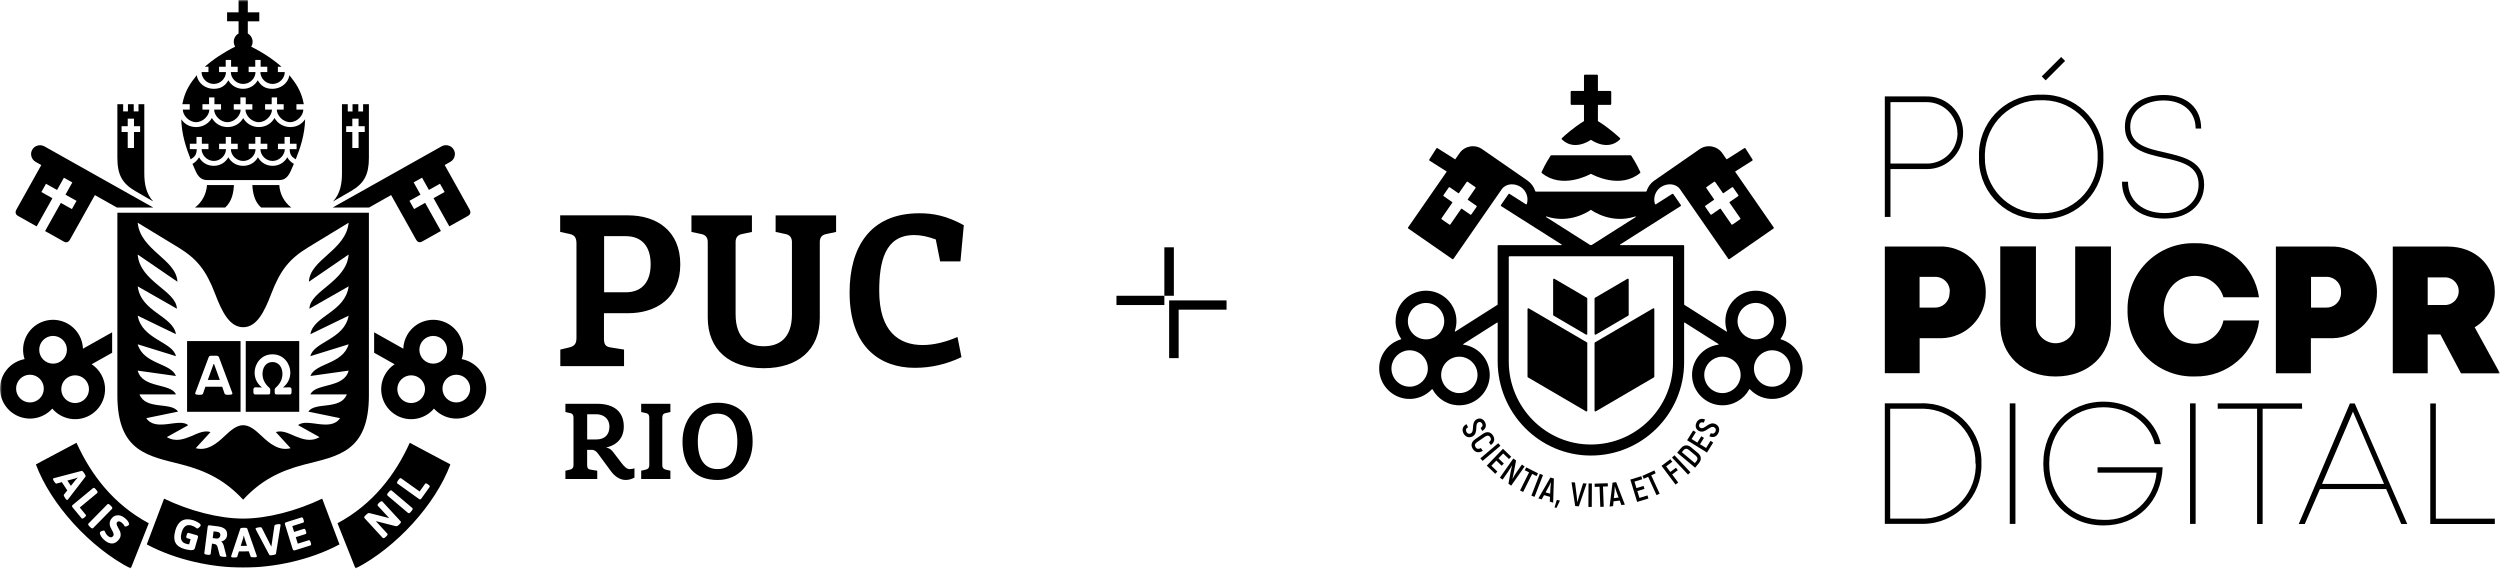 <svg width="642" height="146" viewBox="0 0 642 146" fill="none" xmlns="http://www.w3.org/2000/svg">
<g clip-path="url(#clip0_623_2)">
<mask id="mask0_623_2" style="mask-type:luminance" maskUnits="userSpaceOnUse" x="0" y="0" width="642" height="146">
<path d="M642 0H0V146H642V0Z" fill="white"/>
</mask>
<g mask="url(#mask0_623_2)">
<path d="M376.586 108.928L376.994 109.709C376.45 110 376.339 110.436 376.586 110.909C376.848 111.417 377.283 111.508 377.711 111.29C378.761 110.736 377.666 108.474 379.245 107.656C380.016 107.257 380.888 107.52 381.349 108.41C381.822 109.319 381.524 110.173 380.632 110.672L380.224 109.891C380.723 109.609 380.833 109.219 380.616 108.81C380.389 108.374 380.016 108.256 379.634 108.447C378.59 108.992 379.76 111.226 378.11 112.09C377.319 112.498 376.349 112.298 375.83 111.299C375.341 110.354 375.603 109.446 376.576 108.928H376.586Z" fill="black"/>
<path d="M378.806 112.806L380.839 111.407C381.847 110.716 382.771 110.907 383.362 111.779C383.981 112.679 383.799 113.578 382.846 114.296L382.363 113.587C382.917 113.151 382.998 112.715 382.681 112.243C382.402 111.825 381.928 111.734 381.338 112.143L379.305 113.542C378.715 113.941 378.634 114.405 378.923 114.841C379.25 115.322 379.694 115.395 380.294 115.059L380.777 115.767C379.769 116.385 378.861 116.221 378.242 115.313C377.645 114.441 377.807 113.505 378.806 112.815V112.806Z" fill="black"/>
<path d="M385.308 114.48L380.726 118.358L380.162 117.695L384.747 113.816L385.308 114.48Z" fill="black"/>
<path d="M384.543 121.082L383.982 121.672L381.803 119.574L385.96 115.25L388.074 117.294L387.513 117.884L386.015 116.449L384.808 117.702L386.186 119.029L385.632 119.601L384.254 118.275L382.983 119.601L384.536 121.1L384.543 121.082Z" fill="black"/>
<path d="M391.525 119.792L388.075 124.715L387.365 124.216L387.955 121.036C388.065 120.564 388.221 119.91 388.318 119.51H388.292C387.994 120.037 387.511 120.8 387.193 121.263L385.87 123.162L385.17 122.671L388.62 117.748L389.327 118.248L388.701 121.545C388.62 121.981 388.484 122.562 388.393 122.944H388.419C388.701 122.417 389.181 121.654 389.482 121.218L390.825 119.301L391.525 119.792Z" fill="black"/>
<path d="M394.57 122.272L393.455 121.709L391.139 126.342L390.352 125.943L392.667 121.31L391.558 120.755L391.931 120.02L394.953 121.537L394.58 122.272H394.57Z" fill="black"/>
<path d="M396.244 122L394.065 127.595L393.258 127.277L395.427 121.682L396.234 122H396.244Z" fill="black"/>
<path d="M398.031 127.587L396.507 127.151L395.917 128.241L395.045 127.996L398.141 122.627L399.04 122.881L398.848 129.077L397.986 128.831L398.041 127.587H398.031ZM398.077 126.769L398.158 125.116C398.187 124.716 398.248 124.135 398.294 123.817H398.268C398.141 124.108 397.905 124.635 397.704 124.989L396.906 126.442L398.077 126.779V126.769Z" fill="black"/>
<path d="M400.599 128.54L399.72 130.412L399.211 130.312L399.782 128.377L400.592 128.54H400.599Z" fill="black"/>
<path d="M403.555 123.836L404.463 123.918L404.887 127.279C404.962 127.815 405.007 128.405 405.053 128.896H405.088C405.215 128.423 405.37 127.851 405.523 127.333L406.541 124.099L407.439 124.181L405.442 130.031L404.508 129.949L403.564 123.836H403.555Z" fill="black"/>
<path d="M408.799 124.171L408.763 130.176H407.9L407.936 124.162H408.799V124.171Z" fill="black"/>
<path d="M412.901 124.907L411.646 124.953L411.837 130.131L410.958 130.167L410.767 124.989L409.522 125.035L409.496 124.208L412.871 124.09L412.901 124.917V124.907Z" fill="black"/>
<path d="M415.936 128.549L414.366 128.74L414.24 129.976L413.342 130.085L414.104 123.935L415.028 123.816L417.262 129.594L416.373 129.703L415.945 128.54L415.936 128.549ZM415.654 127.768L415.083 126.215C414.947 125.833 414.785 125.27 414.7 124.961H414.674C414.674 125.288 414.655 125.869 414.61 126.269L414.438 127.913L415.647 127.768H415.654Z" fill="black"/>
<path d="M423.079 127.233L423.312 128.014L420.417 128.895L418.666 123.154L421.48 122.291L421.717 123.072L419.73 123.681L420.235 125.343L422.061 124.78L422.298 125.543L420.472 126.106L421.007 127.859L423.079 127.224V127.233Z" fill="black"/>
<path d="M425.172 121.536L424.037 122.063L426.197 126.778L425.399 127.15L423.24 122.436L422.115 122.953L421.768 122.209L424.835 120.801L425.182 121.545L425.172 121.536Z" fill="black"/>
<path d="M427.864 119.765L428.934 121.2L430.386 120.11L430.86 120.746L429.407 121.827L430.967 123.916L430.276 124.434L426.684 119.628L428.944 117.93L429.433 118.584L427.864 119.765Z" fill="black"/>
<path d="M429.995 116.904L434.106 121.283L433.481 121.873L429.369 117.495L430.005 116.904H429.995Z" fill="black"/>
<path d="M430.705 116.25L431.658 115.106C432.401 114.207 433.374 114.125 434.281 114.879L436.006 116.323C436.924 117.086 437.015 118.058 436.269 118.949L435.306 120.102L430.705 116.25ZM435.643 118.422C436.042 117.949 435.981 117.441 435.436 116.986L433.737 115.569C433.202 115.115 432.702 115.152 432.304 115.633L431.895 116.123L435.235 118.921L435.643 118.431V118.422Z" fill="black"/>
<path d="M439.258 113.216L439.949 113.643L438.35 116.214L433.25 113.053L434.803 110.555L435.494 110.981L434.404 112.744L435.883 113.661L436.891 112.035L437.572 112.453L436.564 114.079L438.123 115.042L439.258 113.207V113.216Z" fill="black"/>
<path d="M438.956 112.035L439.329 111.235C439.89 111.49 440.308 111.308 440.526 110.827C440.772 110.309 440.581 109.9 440.146 109.7C439.063 109.2 437.938 111.444 436.323 110.69C435.542 110.327 435.214 109.473 435.642 108.555C436.077 107.62 436.933 107.338 437.877 107.747L437.504 108.546C436.978 108.319 436.605 108.474 436.404 108.892C436.197 109.337 436.323 109.709 436.712 109.891C437.776 110.391 438.846 108.101 440.526 108.892C441.333 109.264 441.761 110.154 441.288 111.181C440.843 112.144 439.955 112.489 438.956 112.035Z" fill="black"/>
<path d="M408.601 35.927C409.101 36.272 412.95 38.779 416.017 35.8C416.108 35.709 416.108 35.564 416.017 35.473C415.391 34.882 413.105 32.793 410.388 31.131C410.362 31.112 410.343 31.085 410.343 31.049V27.024C410.343 26.97 410.388 26.934 410.433 26.934H413.54C413.666 26.934 413.767 26.834 413.767 26.706V23.582C413.767 23.454 413.666 23.355 413.54 23.355H410.433C410.382 23.355 410.343 23.309 410.343 23.264V19.403C410.343 19.276 410.245 19.176 410.116 19.176H406.993C406.867 19.176 406.766 19.276 406.766 19.403V23.264C406.766 23.318 406.721 23.355 406.675 23.355H403.572C403.446 23.355 403.345 23.454 403.345 23.582V26.706C403.345 26.834 403.446 26.934 403.572 26.934H406.675C406.731 26.934 406.766 26.979 406.766 27.024V31.049C406.766 31.049 406.75 31.112 406.721 31.131C404.007 32.793 401.721 34.882 401.095 35.473C401.004 35.564 400.995 35.709 401.095 35.8C404.153 38.779 408.011 36.272 408.511 35.927C408.546 35.909 408.582 35.909 408.621 35.927H408.601Z" fill="black"/>
<path d="M408.591 44.648C409.216 44.993 416.061 48.618 421.162 44.439C421.246 44.376 421.272 44.267 421.226 44.167C420.999 43.658 420.218 41.986 418.921 39.988C418.876 39.924 418.801 39.879 418.73 39.879H398.38C398.296 39.879 398.225 39.915 398.189 39.988C396.889 41.986 396.111 43.658 395.884 44.167C395.838 44.258 395.864 44.367 395.945 44.439C401.039 48.618 407.89 44.993 408.519 44.648C408.545 44.63 408.581 44.63 408.61 44.648H408.591Z" fill="black"/>
<path d="M418.143 81.048L409.81 85.926C409.664 86.008 409.482 85.908 409.482 85.735V76.66C409.482 76.579 409.528 76.506 409.593 76.469L417.926 71.591C418.068 71.51 418.25 71.61 418.25 71.782V80.857C418.25 80.939 418.205 81.012 418.143 81.048Z" fill="black"/>
<path d="M398.951 81.048L407.284 85.926C407.43 86.008 407.611 85.908 407.611 85.735V76.66C407.611 76.579 407.566 76.506 407.504 76.469L399.171 71.591C399.025 71.51 398.844 71.61 398.844 71.782V80.857C398.844 80.939 398.889 81.012 398.951 81.048Z" fill="black"/>
<path d="M424.722 96.909L409.81 105.63C409.664 105.712 409.482 105.612 409.482 105.439V88.106C409.482 88.025 409.528 87.952 409.593 87.916L424.505 79.195C424.65 79.113 424.832 79.213 424.832 79.386V96.718C424.832 96.8 424.787 96.873 424.722 96.909Z" fill="black"/>
<path d="M392.373 96.909L407.288 105.63C407.434 105.712 407.615 105.612 407.615 105.439V88.106C407.615 88.025 407.57 87.952 407.505 87.916L392.59 79.195C392.447 79.113 392.266 79.213 392.266 79.386V96.718C392.266 96.8 392.311 96.873 392.373 96.909Z" fill="black"/>
<path d="M394.421 49.199C394.34 49.199 394.266 49.145 394.24 49.063C393.912 48.009 393.251 47.055 392.272 46.374L380.615 38.298C378.708 36.981 376.105 37.454 374.788 39.361L373.699 40.933L369.13 38.035C369.04 37.98 368.923 38.008 368.868 38.089L367.036 40.978C366.981 41.069 367.007 41.187 367.091 41.242L371.53 44.058L361.588 58.411C361.524 58.502 361.553 58.62 361.634 58.674L372.973 66.541C373.054 66.605 373.18 66.577 373.235 66.496L385.68 48.545C386.795 47.046 389.049 46.992 390.608 48.073C392.006 49.045 392.56 50.78 392.106 52.334C392.071 52.452 391.925 52.515 391.824 52.443L387.641 49.781C387.56 49.726 387.44 49.754 387.385 49.835L385.433 52.651C385.372 52.742 385.398 52.86 385.488 52.924L401.02 62.78C401.101 62.835 401.065 62.953 400.964 62.953H384.782C384.671 62.953 384.59 63.035 384.59 63.144V78.196C384.59 78.196 384.574 78.26 384.545 78.278L373.725 85.145C373.654 85.191 373.553 85.118 373.589 85.036C373.932 84.037 374.088 82.947 373.988 81.812C373.67 77.987 370.547 74.916 366.718 74.671C362.169 74.38 358.385 77.987 358.385 82.475C358.385 84.155 358.92 85.718 359.818 86.989C359.854 87.044 359.828 87.117 359.773 87.135C356.368 88.143 353.927 91.395 354.189 95.183C354.455 99.053 357.584 102.178 361.452 102.432C363.929 102.596 366.173 101.606 367.717 99.953C367.762 99.907 367.833 99.916 367.869 99.971C369.241 102.514 371.964 104.213 375.087 104.077C379.182 103.904 382.492 100.516 382.567 96.41C382.638 92.385 379.671 89.033 375.813 88.516C375.722 88.507 375.696 88.388 375.777 88.343L384.454 82.829C384.519 82.793 384.6 82.829 384.6 82.911V92.767C384.6 106.012 395.219 116.94 408.454 116.985C421.716 117.031 432.481 106.284 432.481 93.03V82.911C432.481 82.838 432.565 82.793 432.627 82.829L441.307 88.343C441.378 88.388 441.352 88.507 441.268 88.516C437.403 89.042 434.442 92.385 434.517 96.41C434.588 100.516 437.902 103.904 441.994 104.077C445.11 104.204 447.84 102.505 449.212 99.971C449.238 99.916 449.322 99.907 449.367 99.953C450.911 101.606 453.151 102.596 455.628 102.432C459.497 102.169 462.619 99.053 462.892 95.183C463.154 91.395 460.713 88.134 457.308 87.135C457.246 87.117 457.217 87.044 457.263 86.989C458.154 85.736 458.68 84.2 458.699 82.547C458.744 78.232 455.184 74.644 450.872 74.653C446.563 74.653 443.067 78.16 443.067 82.475C443.067 83.374 443.22 84.228 443.492 85.036C443.521 85.118 443.43 85.2 443.356 85.145L432.536 78.278C432.536 78.278 432.491 78.232 432.491 78.196V63.144C432.491 63.035 432.41 62.953 432.299 62.953H416.116C416.026 62.953 415.99 62.826 416.061 62.78L431.592 52.924C431.683 52.87 431.709 52.742 431.648 52.651L429.696 49.835C429.64 49.754 429.524 49.726 429.443 49.781L425.257 52.443C425.146 52.515 425.01 52.452 424.975 52.334C424.511 50.78 425.065 49.045 426.473 48.073C428.035 46.992 430.295 47.046 431.401 48.545L443.846 66.496C443.91 66.577 444.027 66.605 444.111 66.541L455.447 58.674C455.538 58.611 455.557 58.492 455.492 58.411L445.616 44.14C445.616 44.14 445.6 44.031 445.645 44.003L450.003 41.242C450.094 41.187 450.12 41.069 450.055 40.978L448.223 38.089C448.168 37.999 448.051 37.971 447.96 38.035L443.466 40.887C443.466 40.887 443.366 40.906 443.34 40.86L442.305 39.361C440.989 37.454 438.372 36.981 436.475 38.298L424.822 46.374C423.84 47.055 423.178 48.009 422.851 49.063C422.825 49.145 422.75 49.199 422.669 49.199H394.431H394.421ZM437.938 52.842L440.143 51.316C440.143 51.316 440.198 51.225 440.172 51.18L438.392 48.6L438.184 48.3C438.119 48.209 438.145 48.091 438.23 48.037L440.188 46.674C440.279 46.611 440.399 46.638 440.451 46.72L440.723 47.11L442.442 49.59C442.442 49.59 442.532 49.645 442.578 49.617L444.783 48.091C444.873 48.028 444.99 48.055 445.045 48.136L446.407 50.099C446.472 50.19 446.443 50.308 446.362 50.362L444.157 51.888C444.157 51.888 444.102 51.979 444.128 52.025L446.906 56.04C446.971 56.13 446.942 56.249 446.861 56.303L444.899 57.666C444.809 57.729 444.692 57.702 444.637 57.62L441.858 53.605C441.858 53.605 441.767 53.551 441.722 53.578L439.517 55.104C439.426 55.168 439.309 55.141 439.254 55.059L437.892 53.097C437.828 53.006 437.857 52.888 437.938 52.833V52.842ZM379.198 53.106L377.836 55.068C377.775 55.159 377.655 55.177 377.574 55.113L375.369 53.587C375.369 53.587 375.268 53.569 375.233 53.614L372.454 57.629C372.392 57.72 372.272 57.738 372.191 57.675L370.23 56.312C370.139 56.249 370.123 56.13 370.184 56.049L372.963 52.034C372.963 52.034 372.979 51.934 372.934 51.898L370.729 50.371C370.638 50.308 370.622 50.19 370.683 50.108L372.045 48.146C372.11 48.055 372.227 48.037 372.308 48.1L374.516 49.626C374.516 49.626 374.613 49.645 374.652 49.599L376.367 47.119L376.64 46.729C376.701 46.638 376.821 46.62 376.902 46.683L378.864 48.046C378.955 48.109 378.971 48.227 378.91 48.309L378.699 48.609L376.919 51.189C376.919 51.189 376.902 51.289 376.948 51.325L379.153 52.851C379.243 52.915 379.263 53.033 379.198 53.115V53.106ZM362.38 99.289C359.5 99.516 357.114 97.127 357.341 94.248C357.522 91.986 359.354 90.151 361.614 89.969C364.494 89.742 366.88 92.131 366.653 95.011C366.472 97.273 364.64 99.108 362.38 99.289ZM366.592 87.135C363.712 87.362 361.326 84.973 361.553 82.093C361.734 79.831 363.566 77.996 365.826 77.814C368.706 77.587 371.092 79.977 370.865 82.856C370.683 85.118 368.851 86.953 366.592 87.135ZM379.415 95.892C379.642 98.772 377.256 101.161 374.38 100.934C372.12 100.752 370.285 98.917 370.103 96.655C369.876 93.775 372.263 91.386 375.142 91.613C377.402 91.795 379.234 93.63 379.415 95.892ZM397.145 55.586C403.108 57.557 407.929 54.314 408.49 53.914C408.526 53.887 408.565 53.887 408.6 53.914C409.161 54.314 413.973 57.557 419.946 55.586C420.056 55.549 420.117 55.695 420.027 55.758L408.808 62.88C408.727 62.926 408.636 62.953 408.545 62.953C408.454 62.953 408.364 62.926 408.283 62.88L397.064 55.758C396.973 55.695 397.035 55.549 397.145 55.586ZM429.631 93.039C429.631 104.722 420.147 114.187 408.464 114.151C396.808 114.115 387.45 104.476 387.45 92.812V66.005C387.45 65.896 387.531 65.814 387.641 65.814H429.443C429.55 65.814 429.631 65.896 429.631 66.005V93.048V93.039ZM442.704 100.934C439.825 101.161 437.439 98.772 437.665 95.892C437.847 93.63 439.679 91.795 441.942 91.613C444.818 91.386 447.205 93.775 446.978 96.655C446.796 98.917 444.964 100.752 442.704 100.934ZM446.216 82.847C445.989 79.967 448.375 77.578 451.254 77.805C453.514 77.987 455.346 79.822 455.528 82.084C455.755 84.963 453.369 87.353 450.492 87.126C448.233 86.944 446.397 85.109 446.216 82.847ZM455.466 99.289C452.587 99.516 450.201 97.127 450.428 94.248C450.609 91.986 452.444 90.151 454.704 89.969C457.58 89.742 459.967 92.131 459.74 95.011C459.558 97.273 457.726 99.108 455.466 99.289Z" fill="black"/>
<path d="M509.942 75.034C510.059 81.448 504.949 86.735 498.551 86.853C498.315 86.853 498.078 86.853 497.841 86.844H492.968V95.837H484.025V63.307H497.841C504.213 62.998 509.634 67.922 509.932 74.299C509.942 74.544 509.952 74.789 509.942 75.025V75.034ZM500.711 75.034C500.837 72.99 499.284 71.228 497.241 71.101C497.241 71.101 497.235 71.101 497.225 71.101C497.079 71.083 496.933 71.083 496.788 71.101H492.949V78.986H496.736C498.778 79.104 500.529 77.542 500.646 75.498C500.646 75.489 500.646 75.48 500.646 75.471C500.665 75.334 500.665 75.189 500.646 75.043L500.691 75.025L500.711 75.034Z" fill="black"/>
<path d="M513.664 83.257V63.281H522.83V83.094C522.83 85.882 525.084 88.135 527.859 88.144C530.648 88.144 532.898 85.891 532.908 83.112V63.29H542.094V83.266C542.094 91.269 536.176 96.683 527.869 96.683C519.565 96.683 513.664 91.269 513.664 83.266V83.257Z" fill="black"/>
<path d="M563.637 96.674C554.377 96.965 546.634 89.688 546.352 80.422C546.352 80.15 546.342 79.877 546.352 79.596C546.2 70.284 553.615 62.608 562.918 62.454C563.164 62.454 563.401 62.454 563.644 62.454C571.87 62.218 578.948 68.195 580.112 76.344H570.978C570.018 73.082 567.032 70.848 563.637 70.848C558.988 70.848 555.638 74.554 555.638 79.596C555.638 84.638 559.069 88.28 563.683 88.28C567.22 88.28 570.271 85.773 570.978 82.294H580.148C579.175 90.624 572.032 96.856 563.654 96.674H563.637Z" fill="black"/>
<path d="M610.4 75.036C610.507 81.45 605.406 86.736 599.006 86.855C598.772 86.855 598.545 86.855 598.309 86.855H593.435V95.848H584.447V63.318H598.309C604.68 63.018 610.092 67.95 610.39 74.328C610.4 74.564 610.409 74.8 610.4 75.045V75.036ZM601.178 75.036C601.305 72.992 599.751 71.23 597.709 71.103C597.709 71.103 597.699 71.103 597.693 71.103C597.547 71.085 597.401 71.085 597.255 71.103H593.471V78.988H597.255C599.307 79.097 601.058 77.525 601.168 75.472V75.036H601.178Z" fill="black"/>
<path d="M626.682 85.89H623.433V95.847H614.465V63.316H628.569C635.58 63.316 640.66 68.031 640.66 74.835C640.735 78.614 638.754 82.139 635.495 84.037L641.996 95.874H631.984L626.682 85.89ZM623.433 78.323H627.509C629.468 78.514 631.202 77.079 631.394 75.117C631.585 73.154 630.148 71.419 628.19 71.229C627.963 71.21 627.736 71.21 627.509 71.229H623.433V78.323Z" fill="black"/>
<path d="M508.837 119.047C509.038 127.395 502.446 134.326 494.107 134.526C493.789 134.526 493.471 134.526 493.144 134.526H484.02V103.576H493.144C501.448 103.222 508.474 109.681 508.827 117.993C508.847 118.347 508.847 118.701 508.827 119.047H508.837ZM507.294 119.047C507.504 111.48 501.548 105.166 493.987 104.957C493.669 104.957 493.342 104.957 493.024 104.957H485.401V133.181H493.024C500.614 133.517 507.031 127.64 507.368 120.046C507.384 119.71 507.384 119.374 507.368 119.037H507.287L507.294 119.047Z" fill="black"/>
<path d="M517.562 103.586H516.109V134.536H517.562V103.586Z" fill="black"/>
<path d="M555.365 120.001C555.057 128.849 548.822 134.935 540.181 134.935C531.102 134.935 524.721 128.222 524.721 119.074C524.721 109.927 531.293 103.141 540.181 103.141C547.434 103.141 553.543 107.701 554.885 114.051H553.342C552.015 108.51 546.571 104.585 540.151 104.585C532.084 104.585 526.238 110.681 526.238 119.065C526.238 127.45 532 133.5 540.151 133.5C547.223 133.809 553.261 128.449 553.805 121.382H538.653V120.001H555.365Z" fill="black"/>
<path d="M563.839 103.586H562.402V134.536H563.839V103.586Z" fill="black"/>
<path d="M591.185 104.967H581.046V134.563H579.62V104.967H569.51V103.586H591.156L591.185 104.967Z" fill="black"/>
<path d="M612.773 125.588H595.76L591.866 134.563H590.322L603.451 103.613H604.702L618.181 134.563H616.638L612.773 125.588ZM596.305 124.271H612.218L604.239 105.703L596.305 124.271Z" fill="black"/>
<path d="M640.667 133.191V134.563H624.092V103.613H625.525V133.191H640.667Z" fill="black"/>
<path d="M504.126 34.128C504.126 39.252 499.988 43.421 494.859 43.421C494.703 43.421 494.551 43.421 494.395 43.412H485.472V55.712H484.02V24.762H494.46C499.58 24.544 503.899 28.532 504.119 33.656C504.119 33.81 504.126 33.974 504.119 34.128H504.126ZM502.657 34.128C502.657 29.759 499.116 26.225 494.749 26.225C494.613 26.225 494.486 26.225 494.35 26.234H485.472V42.004H494.395C498.743 42.231 502.456 38.898 502.683 34.537C502.683 34.401 502.693 34.264 502.693 34.119H502.647L502.657 34.128Z" fill="black"/>
<path d="M508.205 40.315C507.903 31.776 514.586 24.609 523.117 24.318C523.48 24.309 523.853 24.309 524.216 24.318C532.75 24.055 539.883 30.768 540.146 39.307C540.155 39.643 540.155 39.979 540.146 40.315C540.428 48.854 533.748 56.013 525.214 56.294C524.887 56.303 524.553 56.303 524.225 56.294C515.691 56.603 508.522 49.935 508.205 41.396C508.195 41.033 508.185 40.67 508.205 40.306V40.315ZM538.687 40.315C538.94 32.521 532.821 25.989 525.023 25.744C524.76 25.744 524.488 25.735 524.225 25.744C516.427 25.526 509.936 31.676 509.719 39.471C509.719 39.752 509.719 40.034 509.719 40.315C509.528 48.064 515.62 54.505 523.353 54.75H524.216C531.985 54.968 538.46 48.836 538.677 41.069C538.677 40.815 538.677 40.57 538.677 40.315H538.687Z" fill="black"/>
<path d="M544.928 46.665H546.471C546.471 51.543 550.229 54.714 555.877 54.714C561.013 54.714 564.6 51.761 564.6 47.41C564.6 42.486 560.251 41.559 555.631 40.524C551.011 39.489 545.674 38.326 545.674 32.557C545.674 27.588 549.603 24.391 555.631 24.391C561.659 24.391 565.261 27.806 565.261 33.011H563.838C563.838 28.633 560.524 25.799 555.615 25.799C550.703 25.799 547.045 28.46 547.045 32.53C547.045 37.172 551.464 38.162 555.984 39.153C560.887 40.324 566.016 41.441 566.016 47.419C566.016 52.724 561.769 56.131 555.796 56.131C549.269 56.149 544.928 52.388 544.928 46.674V46.665Z" fill="black"/>
<path d="M529.309 14.641L524.322 19.632L525.331 20.64L530.318 15.649L529.309 14.641Z" fill="black"/>
<path fill-rule="evenodd" clip-rule="evenodd" d="M62.437 54.632H30.14V101.515C30.14 116.122 38.128 117.085 46.697 119.293C53.06 120.928 57.943 123.444 62.437 128.322C66.93 123.444 71.814 120.928 78.177 119.293C86.746 117.085 94.734 116.122 94.734 101.515V54.632H62.437ZM57.825 53.287C59.514 51.798 59.977 49.536 60.068 47.528H53.151C53.015 49.836 51.871 51.934 50.083 53.287H57.816H57.825ZM67.048 53.287C65.359 51.798 64.897 49.536 64.806 47.528H71.723C71.859 49.836 73.002 51.934 74.791 53.287H67.057H67.048ZM100.434 50.099L94.779 53.287H85.439L113.415 37.572C114.095 37.19 114.894 37.19 115.539 37.517C116.401 37.908 116.964 38.962 116.791 39.898C116.692 40.579 116.292 41.205 115.648 41.56L114.195 42.377L120.586 53.805C121.012 54.568 120.731 55.132 120.214 55.422L115.385 58.129L111.336 50.898L114.177 49.3L112.988 47.183L110.147 48.773L108.386 45.63L106.225 46.838L107.986 49.981L105.145 51.57L106.334 53.687L109.176 52.088L113.224 59.319L108.395 62.026C107.814 62.353 107.251 62.253 106.825 61.499L100.434 50.081V50.099ZM19.292 96.382C21.253 96.382 22.851 97.972 22.851 99.944C22.851 101.915 21.262 103.505 19.292 103.505C17.323 103.505 15.734 101.915 15.734 99.944C15.734 97.972 17.323 96.382 19.292 96.382ZM7.692 96.228C9.652 96.228 11.25 97.818 11.25 99.789C11.25 101.76 9.661 103.35 7.692 103.35C5.722 103.35 4.133 101.76 4.133 99.789C4.133 97.818 5.722 96.228 7.692 96.228ZM13.628 86.263C15.589 86.263 17.186 87.852 17.186 89.824C17.186 91.795 15.598 93.385 13.628 93.385C11.658 93.385 10.07 91.795 10.07 89.824C10.07 87.852 11.658 86.263 13.628 86.263ZM28.796 85.336L21.308 89.542C21.262 88.361 20.944 87.171 20.327 86.063C18.248 82.357 13.565 81.03 9.861 83.111C6.593 84.937 5.186 88.797 6.312 92.222C5.495 92.367 4.696 92.658 3.934 93.085C0.23 95.165 -1.095 99.853 0.983 103.559C3.062 107.265 7.746 108.592 11.45 106.511C12.212 106.084 12.875 105.548 13.428 104.931C15.761 107.683 19.782 108.492 23.05 106.666C26.754 104.586 28.079 99.898 26 96.192C25.383 95.084 24.53 94.193 23.541 93.539L28.796 90.587V85.345V85.336ZM92.083 38.008V33.893H93.663V32.412H92.083V30.468H90.476V32.412H88.897V33.893H90.476V38.008H92.083ZM94.734 40.506V26.762H93.245V28.624H92.02V26.762H90.531V28.624H89.305V26.762H87.817V44.53C87.817 47.174 87.372 49.754 85.52 51.743L90.132 49.072C93.517 47.11 94.734 44.848 94.734 40.515V40.506ZM32.799 38.008V33.893H31.22V32.412H32.799V30.468H34.406V32.412H35.985V33.893H34.406V38.008H32.799ZM30.14 40.506C30.14 44.839 31.365 47.11 34.742 49.063L39.353 51.734C37.501 49.745 37.057 47.156 37.057 44.521V26.753H35.568V28.615H34.343V26.753H32.854V28.615H31.628V26.753H30.14V40.497V40.506ZM25.701 136.634C25.801 136.507 25.991 136.398 26.273 136.316C26.554 136.235 26.736 136.235 26.826 136.298C26.863 136.325 26.917 136.416 26.972 136.562C27.162 137.034 27.426 137.406 27.761 137.67C28.288 138.088 28.724 138.088 29.041 137.679C29.187 137.497 29.223 137.279 29.15 137.025C29.078 136.771 28.96 136.498 28.796 136.216C28.633 135.935 28.479 135.635 28.333 135.326C28.197 135.017 28.143 134.663 28.17 134.281C28.197 133.9 28.37 133.509 28.669 133.128C28.969 132.746 29.332 132.501 29.749 132.392C30.503 132.192 31.265 132.392 32.028 133C32.454 133.337 32.772 133.691 32.963 134.045C33.154 134.399 33.199 134.654 33.081 134.799C32.981 134.917 32.809 135.035 32.554 135.135C32.3 135.235 32.128 135.244 32.028 135.172C32.01 135.153 31.973 135.09 31.919 134.99C31.783 134.708 31.556 134.454 31.256 134.218C30.966 133.982 30.712 133.873 30.521 133.882C30.33 133.882 30.167 133.973 30.049 134.127C29.931 134.272 29.904 134.481 29.985 134.736C30.058 134.99 30.185 135.253 30.349 135.535C30.512 135.808 30.666 136.107 30.811 136.416C30.957 136.725 31.011 137.079 30.984 137.461C30.957 137.852 30.793 138.224 30.521 138.569C30.24 138.924 29.949 139.178 29.64 139.341C29.332 139.505 29.023 139.578 28.724 139.569C28.143 139.55 27.571 139.314 27.035 138.887C26.5 138.46 26.1 138.015 25.873 137.561C25.637 137.107 25.592 136.798 25.719 136.625L25.701 136.634ZM22.733 134.436C22.569 134.608 22.642 134.845 22.941 135.144L23.214 135.408C23.522 135.708 23.758 135.771 23.922 135.608L28.76 130.684C28.923 130.521 28.86 130.275 28.551 129.976L28.279 129.712C27.97 129.412 27.734 129.34 27.571 129.512L22.733 134.436ZM18.666 129.676L23.895 125.343C24.076 125.197 24.303 125.288 24.575 125.624L24.811 125.906C25.084 126.233 25.129 126.478 24.957 126.624L20.482 130.33L22.015 132.183C22.152 132.346 22.079 132.546 21.807 132.773L21.553 132.982C21.28 133.209 21.072 133.246 20.935 133.073L18.621 130.275C18.439 130.057 18.457 129.849 18.675 129.667L18.666 129.676ZM17.314 123.417L18.203 124.761L19.465 123.19L19.955 122.672L19.928 122.636C19.61 122.772 19.383 122.854 19.265 122.881L17.314 123.408V123.417ZM13.674 122.854C13.546 122.936 13.601 123.172 13.837 123.535L14.073 123.889C14.227 124.125 14.391 124.216 14.536 124.18L15.87 123.807L17.277 125.933L16.424 127.023C16.324 127.15 16.378 127.359 16.569 127.65L16.832 128.05C17.032 128.35 17.195 128.449 17.332 128.368C17.377 128.34 17.431 128.286 17.477 128.231L21.943 122.418C22.043 122.291 21.988 122.073 21.789 121.782L21.48 121.319C21.289 121.028 21.108 120.892 20.953 120.928L13.864 122.79C13.764 122.817 13.701 122.845 13.683 122.863L13.674 122.854ZM33.58 146C23.05 140.586 12.993 129.44 9.217 119.256L19.646 113.706C23.404 122.009 29.214 129.549 38.2 134.372L33.58 146ZM91.293 146L86.673 134.372C95.66 129.549 101.469 122.009 105.227 113.706L115.657 119.256C111.88 129.44 101.823 140.586 91.293 146ZM107.596 128.141C107.832 128.304 108.032 128.277 108.195 128.041L110.31 125.079C110.437 124.907 110.347 124.707 110.056 124.498L109.784 124.307C109.493 124.098 109.285 124.08 109.158 124.252L107.76 126.215L103.03 122.836C102.849 122.699 102.622 122.808 102.377 123.163L102.168 123.462C101.914 123.816 101.887 124.053 102.077 124.189L107.605 128.141H107.596ZM104.791 131.729C104.973 131.883 105.2 131.793 105.481 131.466L105.726 131.175C106.007 130.848 106.053 130.603 105.871 130.448L100.607 125.988C100.425 125.833 100.198 125.924 99.917 126.251L99.672 126.542C99.39 126.869 99.345 127.114 99.526 127.269L104.791 131.729ZM98.283 138.115C98.437 138.288 98.673 138.224 98.991 137.933L99.218 137.724C99.536 137.434 99.617 137.197 99.463 137.034L96.504 133.818L101.623 135.117C101.85 135.172 102.095 135.081 102.34 134.854L102.64 134.572C102.958 134.281 103.039 134.045 102.885 133.882L98.21 128.804C98.056 128.64 97.82 128.695 97.502 128.985L97.275 129.194C96.958 129.485 96.876 129.721 97.03 129.885L99.953 133.055L94.906 131.765C94.679 131.711 94.443 131.802 94.189 132.038L93.844 132.355C93.526 132.646 93.445 132.882 93.599 133.046L98.274 138.124L98.283 138.115ZM62.437 145.755C54.467 145.755 45.235 143.829 37.692 139.805L42.131 128.05C48.666 131.202 56.273 133.173 62.437 133.173C68.6 133.173 76.207 131.193 82.743 128.05L87.181 139.805C79.629 143.838 70.407 145.755 62.437 145.755ZM75.19 141.04C75.272 141.313 75.454 141.413 75.726 141.322L79.693 140.077C79.901 140.014 79.947 139.805 79.838 139.469L79.738 139.151C79.629 138.815 79.475 138.669 79.266 138.733L76.47 139.614L75.953 137.942L78.458 137.152C78.658 137.088 78.712 136.88 78.603 136.543L78.503 136.225C78.395 135.889 78.24 135.744 78.031 135.808L75.526 136.598L75.063 135.099L77.85 134.218C78.059 134.154 78.104 133.945 77.995 133.609L77.895 133.291C77.786 132.955 77.632 132.81 77.423 132.873L73.466 134.118C73.193 134.2 73.093 134.381 73.184 134.654L75.163 141.04H75.19ZM65.632 135.817C65.632 135.817 65.659 135.908 65.704 135.998L69.136 142.457C69.208 142.593 69.426 142.639 69.771 142.584L70.325 142.493C70.67 142.439 70.86 142.33 70.878 142.166L72.04 134.945C72.05 134.872 72.04 134.808 72.04 134.745C72.013 134.59 71.786 134.545 71.36 134.618L71.033 134.672C70.688 134.727 70.488 134.863 70.461 135.081L69.689 140.323H69.644L67.266 135.608C67.166 135.417 66.939 135.344 66.585 135.408L66.231 135.462C65.795 135.535 65.596 135.644 65.623 135.808L65.632 135.817ZM61.81 140.177H63.426L62.8 138.251L62.636 137.561H62.591C62.528 137.897 62.473 138.133 62.437 138.251L61.81 140.177ZM59.35 142.92C59.35 143.075 59.568 143.157 60.013 143.157H60.449C60.721 143.157 60.893 143.075 60.939 142.92L61.356 141.603L63.898 141.585L64.343 142.893C64.397 143.048 64.597 143.12 64.951 143.111H65.423C65.786 143.111 65.959 143.029 65.959 142.866C65.959 142.811 65.959 142.739 65.922 142.675L63.499 135.753C63.444 135.608 63.235 135.526 62.881 135.535H62.319C61.965 135.535 61.756 135.617 61.711 135.771L59.387 142.73C59.35 142.83 59.341 142.893 59.341 142.92H59.35ZM54.63 138.179L55.647 138.306C55.865 138.333 56.074 138.269 56.255 138.115C56.437 137.961 56.555 137.752 56.582 137.497C56.609 137.243 56.555 137.034 56.419 136.87C56.282 136.707 56.064 136.607 55.792 136.571L54.848 136.453L54.621 138.188L54.63 138.179ZM52.461 142.003C52.434 142.23 52.633 142.375 53.06 142.43L53.423 142.475C53.849 142.53 54.077 142.439 54.104 142.212L54.44 139.605L54.857 139.659C55.175 139.696 55.402 139.777 55.529 139.896C55.656 140.014 55.792 140.186 55.856 140.441L56.437 142.639C56.473 142.793 56.682 142.902 57.026 142.948L57.462 143.002C57.889 143.057 58.116 143.011 58.134 142.866C58.134 142.82 58.134 142.757 58.107 142.657L57.471 140.186C57.408 139.95 57.317 139.723 57.199 139.514C57.081 139.305 56.954 139.169 56.827 139.105V139.06C57.235 138.969 57.571 138.787 57.834 138.515C58.098 138.251 58.252 137.906 58.307 137.515C58.479 136.171 57.68 135.39 55.901 135.163L53.813 134.899C53.532 134.863 53.368 134.99 53.332 135.272L52.47 142.012L52.461 142.003ZM45.017 136.271C44.654 137.543 44.654 138.569 45.036 139.332C45.417 140.095 46.188 140.65 47.35 140.986C47.831 141.122 48.34 141.213 48.866 141.267C49.156 141.295 49.411 141.276 49.62 141.213C49.828 141.149 49.955 141.031 50.01 140.868L50.836 137.988C50.918 137.715 50.818 137.534 50.545 137.452L48.44 136.843C48.231 136.789 48.086 136.925 47.977 137.27L47.877 137.597C47.777 137.942 47.831 138.151 48.04 138.206L48.948 138.469L48.567 139.787C48.294 139.759 48.013 139.705 47.74 139.623C46.561 139.287 46.197 138.324 46.642 136.761C47.087 135.199 47.913 134.59 49.111 134.935C49.629 135.081 50.055 135.299 50.382 135.571C50.491 135.662 50.573 135.717 50.582 135.717C50.709 135.744 50.891 135.671 51.117 135.471C51.353 135.272 51.489 135.09 51.535 134.935C51.589 134.736 51.399 134.49 50.954 134.209C50.509 133.927 50.028 133.709 49.529 133.564C47.223 132.901 45.707 133.8 45.008 136.253L45.017 136.271ZM96.077 85.336L103.566 89.542C103.611 88.361 103.929 87.171 104.546 86.063C106.625 82.357 111.309 81.03 115.012 83.111C118.28 84.937 119.687 88.797 118.562 92.222C119.379 92.367 120.177 92.658 120.94 93.085C124.643 95.165 125.969 99.853 123.89 103.559C121.811 107.265 117.127 108.592 113.424 106.511C112.661 106.084 111.999 105.548 111.445 104.931C109.112 107.683 105.091 108.492 101.823 106.666C98.119 104.586 96.794 99.898 98.873 96.192C99.49 95.084 100.343 94.193 101.333 93.539L96.077 90.587V85.345V85.336ZM24.367 50.099L17.976 61.518C17.549 62.272 16.987 62.371 16.406 62.044L11.577 59.337L15.625 52.106L18.466 53.696L19.655 51.58L16.814 49.99L18.575 46.847L16.415 45.639L14.654 48.782L11.813 47.192L10.623 49.309L13.465 50.907L9.416 58.139L4.587 55.431C4.07 55.141 3.797 54.577 4.215 53.814L10.605 42.386L9.153 41.569C8.509 41.205 8.109 40.579 8.009 39.907C7.837 38.971 8.391 37.926 9.262 37.526C9.915 37.209 10.705 37.2 11.395 37.581L39.371 53.297H30.031L24.376 50.108L24.367 50.099ZM62.437 42.586C60.803 42.586 59.423 41.778 58.642 40.397C57.862 41.778 56.482 42.586 54.875 42.586C53.269 42.586 51.898 41.778 51.117 40.397C50.718 41.097 50.137 41.687 49.429 42.078L50.2 43.849C50.881 45.421 51.771 46.238 53.141 46.238H71.75C73.121 46.238 74.01 45.421 74.691 43.849L75.463 42.078C74.754 41.687 74.174 41.097 73.774 40.397C72.993 41.778 71.614 42.586 70.007 42.586C68.401 42.586 67.03 41.778 66.24 40.397C65.459 41.778 64.08 42.586 62.446 42.586H62.437ZM62.437 30.296C63.272 31.776 64.761 32.63 66.467 32.63C68.174 32.63 69.662 31.785 70.497 30.296C71.323 31.776 72.885 32.63 74.528 32.63C76.171 32.63 77.478 31.922 78.358 30.623C78.268 34.529 77.133 37.953 75.944 40.915C75.027 40.361 74.392 39.789 74.392 38.29H76.162V36.909H74.455V35.165H73.075V36.909H71.378V38.29H73.139C73.139 39.779 71.768 41.333 70.007 41.333C68.246 41.333 66.875 39.834 66.875 38.29H68.646V36.909H66.939V35.165H65.559V36.909H63.862V38.29H65.623C65.623 39.825 64.252 41.333 62.455 41.333C60.658 41.333 59.287 39.825 59.287 38.29H61.048V36.909H59.35V35.165H57.971V36.909H56.264V38.29H58.034C58.034 39.834 56.664 41.333 54.903 41.333C53.141 41.333 51.771 39.779 51.771 38.29H53.532V36.909H51.834V35.165H50.455V36.909H48.748V38.29H50.518C50.518 39.789 49.892 40.352 48.966 40.915C47.786 37.953 46.642 34.529 46.551 30.623C47.423 31.922 48.739 32.63 50.382 32.63C52.025 32.63 53.577 31.785 54.412 30.296C55.247 31.776 56.736 32.63 58.443 32.63C60.149 32.63 61.638 31.785 62.473 30.296H62.437ZM62.437 22.81C60.803 22.81 59.423 22.002 58.642 20.621C57.853 22.002 56.764 22.81 54.875 22.81C52.987 22.81 50.909 21.629 50.527 19.313C48.875 21.339 47.768 23.065 47.096 25.554C46.987 25.953 46.897 26.353 46.824 26.762H48.721V28.143H46.951C46.951 29.632 48.521 31.367 50.355 31.367C52.188 31.367 53.759 29.623 53.759 28.143H51.989V26.762H53.686V25.018H55.066V26.762H56.764V28.143H54.993C54.993 29.642 56.536 31.367 58.397 31.367C60.258 31.367 61.801 29.642 61.801 28.143H60.031V26.762H61.729V25.018H63.108V26.762H64.806V28.143H63.036C63.036 29.642 64.579 31.367 66.44 31.367C68.301 31.367 69.844 29.642 69.844 28.143H68.074V26.762H69.771V25.018H71.151V26.762H72.848V28.143H71.078C71.078 29.632 72.648 31.367 74.492 31.367C76.334 31.367 77.895 29.632 77.895 28.143H76.125V26.762H78.022C77.95 26.353 77.859 25.953 77.75 25.554C77.078 23.065 75.962 21.339 74.31 19.313C73.929 21.62 71.85 22.81 69.962 22.81C68.074 22.81 66.984 22.002 66.195 20.621C65.414 22.002 64.034 22.81 62.401 22.81H62.437ZM64.497 11.991C67.32 13.363 70.243 15.307 72.286 17.133H71.36V18.513H73.13C73.13 20.076 71.759 21.557 69.998 21.557C68.237 21.557 66.866 20.076 66.866 18.513H68.637V17.133H66.93V15.389H65.55V17.133H63.853V18.513H65.614C65.614 20.058 64.243 21.557 62.446 21.557C60.649 21.557 59.278 20.058 59.278 18.513H61.039V17.133H59.341V15.389H57.962V17.133H56.255V18.513H58.025C58.025 20.076 56.655 21.557 54.894 21.557C53.132 21.557 51.762 20.076 51.762 18.513H53.532V17.133H52.606C54.657 15.307 57.571 13.363 60.394 11.991C60.167 11.619 60.031 11.183 60.031 10.719C60.031 9.811 60.531 9.021 61.266 8.603V5.469H58.316V3.161H61.266V0H63.635V3.17H66.585V5.478H63.635V8.612C64.37 9.03 64.869 9.82 64.869 10.728C64.869 11.192 64.743 11.628 64.506 12L64.497 11.991ZM105.59 96.382C103.63 96.382 102.032 97.972 102.032 99.944C102.032 101.915 103.62 103.505 105.59 103.505C107.56 103.505 109.148 101.915 109.148 99.944C109.148 97.972 107.56 96.382 105.59 96.382ZM117.182 96.228C115.221 96.228 113.624 97.818 113.624 99.789C113.624 101.76 115.212 103.35 117.182 103.35C119.152 103.35 120.74 101.76 120.74 99.789C120.74 97.818 119.152 96.228 117.182 96.228ZM111.254 86.263C109.294 86.263 107.696 87.852 107.696 89.824C107.696 91.795 109.285 93.385 111.254 93.385C113.224 93.385 114.813 91.795 114.813 89.824C114.813 87.852 113.224 86.263 111.254 86.263ZM62.437 109.191C60.776 109.191 59.278 110.463 57.598 112.062C55.71 113.861 53.232 115.895 50.264 115.096L54.058 110.954C52.57 110.463 50.972 111.162 49.129 112.007C47.223 112.761 45.154 113.588 42.83 112.253L48.34 109.182C46.043 107.229 40.016 111.008 37.565 107.383L45.716 105.703C43.983 103.114 37.438 105.385 35.822 101.279H45.181C43.901 98.335 36.557 99.789 35.359 95.174L45.181 96.555C43.91 93.194 36.893 93.594 35.359 88.416L45.181 91.459C44.346 87.743 36.439 87.18 35.359 81.067L45.181 85.818C44.409 81.094 36.221 80.149 35.359 73.536L45.426 79.277C45.308 74.662 35.895 72.319 35.359 65.36L45.562 72.346C45.281 66.578 36.058 64.306 35.359 57.194L45.753 63.516C50.555 66.441 52.915 69.357 55.238 75.453C56.99 80.049 58.951 84.028 62.446 84.028C65.941 84.028 67.901 80.049 69.653 75.453C71.977 69.366 74.337 66.441 79.139 63.516L89.532 57.194C88.833 64.306 79.611 66.578 79.329 72.346L89.532 65.36C88.997 72.328 79.584 74.662 79.466 79.277L89.532 73.536C88.661 80.14 80.482 81.094 79.711 85.818L89.532 81.067C88.452 87.18 80.546 87.743 79.711 91.459L89.532 88.416C87.998 93.594 80.981 93.185 79.711 96.555L89.532 95.174C88.325 99.78 80.991 98.335 79.711 101.279H89.069C87.454 105.385 80.909 103.114 79.175 105.703L87.327 107.383C84.867 111.008 78.848 107.22 76.552 109.182L82.062 112.253C79.738 113.579 77.668 112.752 75.762 112.007C73.91 111.162 72.322 110.463 70.833 110.954L74.627 115.096C71.659 115.895 69.19 113.861 67.293 112.062C65.605 110.454 64.107 109.191 62.446 109.191H62.437ZM63.108 87.58H76.842V105.748H63.108V87.58ZM48.04 87.58H61.774V105.748H48.04V87.58ZM54.34 91.35H55.393C55.846 91.35 56.101 91.395 56.246 91.777L59.623 100.807C59.668 100.934 59.686 101.025 59.686 101.061C59.686 101.27 59.377 101.379 58.761 101.379H58.37C57.98 101.379 57.744 101.27 57.671 101.079L57.063 99.317H52.742L52.134 101.079C52.061 101.279 51.825 101.379 51.435 101.379H51.045C50.428 101.379 50.119 101.27 50.119 101.061C50.119 101.025 50.128 100.934 50.182 100.807L53.568 91.777C53.713 91.395 53.895 91.35 54.34 91.35ZM54.903 93.467H54.966L56.455 97.572H53.359L54.848 93.467H54.912H54.903ZM69.971 90.987C72.966 90.987 74.555 93.548 74.555 95.638C74.555 97.109 74.01 98.417 72.667 99.507L74.355 99.462C74.645 99.453 74.872 99.635 74.872 100.071V100.643C74.872 101.124 74.7 101.297 74.419 101.297H70.978C70.697 101.297 70.543 101.161 70.543 100.716V100.107C70.543 99.835 70.679 99.662 70.788 99.562C71.877 98.617 72.513 97.472 72.531 96.046C72.549 94.511 71.723 92.967 69.971 92.967C68.219 92.967 67.393 94.511 67.411 96.046C67.429 97.472 68.065 98.617 69.154 99.562C69.263 99.662 69.399 99.825 69.399 100.107V100.716C69.399 101.161 69.254 101.297 68.963 101.297H65.523C65.242 101.297 65.069 101.124 65.069 100.643V100.071C65.069 99.635 65.296 99.453 65.587 99.462L67.275 99.507C65.922 98.417 65.387 97.109 65.387 95.638C65.387 93.539 66.975 90.987 69.971 90.987Z" fill="black"/>
<path fill-rule="evenodd" clip-rule="evenodd" d="M148.027 86.916C148.027 88.143 147.573 88.888 146.248 89.205L143.888 89.769V94.02H160.254V89.769L156.705 89.205C155.38 88.996 155.099 88.261 155.099 86.916V80.43H161.325C168.469 80.43 174.696 76.588 174.696 67.885C174.696 59.183 168.524 55.304 161.325 55.304H143.852V59.555L146.339 60.091C147.673 60.382 148.036 61.208 148.036 62.544V86.916H148.027ZM167.089 67.858C167.089 72.627 164.648 75.062 160.672 75.062H155.135V60.645H160.672C164.657 60.645 167.089 63.089 167.089 67.849V67.858ZM245.88 86.535C242.93 87.825 239.808 88.606 236.93 88.606C230.794 88.606 225.783 85.063 225.783 74.716C225.783 67.168 227.245 60.364 234.761 60.364C236.431 60.364 238.183 60.709 240.307 61.49L241.432 67.131H246.643L247.505 57.829C243.003 55.358 239.571 54.768 236.086 54.768C223.196 54.768 218.176 63.797 218.176 75.089C218.176 89.369 226.237 94.456 234.897 94.456C239.191 94.456 243.066 93.53 246.906 91.713L245.88 86.526V86.535ZM196.128 94.556C204.878 94.556 210.524 89.878 210.524 81.548V62.144C210.524 60.881 211.187 60.309 212.113 60.118L214.709 59.564V55.313H199.178V59.564L201.792 60.118C202.7 60.309 203.371 60.917 203.371 62.144V80.694C203.371 87.189 199.768 88.915 196.137 88.915C192.506 88.915 188.902 87.198 188.902 80.694V62.144C188.902 60.908 189.574 60.309 190.482 60.118L193.096 59.564V55.313H177.565V59.564L180.161 60.118C181.087 60.318 181.749 60.89 181.749 62.144V81.548C181.749 89.878 187.395 94.556 196.146 94.556H196.128ZM184.273 123.262C189.819 123.262 193.277 119.083 193.277 113.397C193.277 107.292 190.255 103.422 184.273 103.422C178.718 103.422 175.268 107.71 175.268 113.397C175.268 119.501 178.3 123.262 184.273 123.262ZM184.273 120.464C180.769 120.464 179.199 117.675 179.199 113.397C179.199 109.118 180.86 106.229 184.273 106.229C187.686 106.229 189.347 109.127 189.347 113.397C189.347 117.666 187.786 120.464 184.273 120.464ZM164.657 122.999V120.882L165.846 120.6C166.509 120.446 166.736 120.073 166.736 119.456V107.301C166.736 106.638 166.554 106.229 165.891 106.084L164.657 105.811V103.695H172.155V105.811L170.92 106.084C170.258 106.229 170.076 106.647 170.076 107.301V119.456C170.076 120.064 170.303 120.437 170.956 120.6L172.155 120.882V122.999H164.657ZM150.778 119.537V115.522H151.994C152.747 115.522 153.229 116.04 153.546 116.458L156.887 121C157.903 122.372 159.219 123.253 160.681 123.253C161.407 123.253 162.17 123.062 162.932 122.644V120.255C162.723 120.364 162.115 120.473 161.707 120.473C161.035 120.473 160.427 119.983 159.619 118.92L157.386 115.994C156.841 115.286 156.233 115.023 155.607 114.914C157.023 114.668 160.191 113.515 160.191 109.536C160.191 105.557 157.467 103.695 153.383 103.695H145.195V105.811L146.43 106.084C147.101 106.229 147.274 106.647 147.274 107.301V119.456C147.274 120.055 147.038 120.446 146.384 120.6L145.195 120.882V122.999H153.374V120.882L151.604 120.6C150.959 120.5 150.796 120.128 150.796 119.537H150.778ZM150.787 106.375H153.12C154.971 106.375 156.505 107.51 156.505 109.536C156.505 111.562 155.371 112.852 153.12 112.852H150.787V106.384V106.375Z" fill="black"/>
<path d="M299.007 75.953H286.707V78.333H299.007V75.953Z" fill="black"/>
<path d="M314.976 77.143V79.522H302.676V91.968H300.234V77.143H314.976Z" fill="black"/>
<path d="M301.448 63.508H299.006V75.953H301.448V63.508Z" fill="black"/>
</g>
</g>
<defs>
<clipPath id="clip0_623_2">
<rect width="642" height="146" fill="white"/>
</clipPath>
</defs>
</svg>

